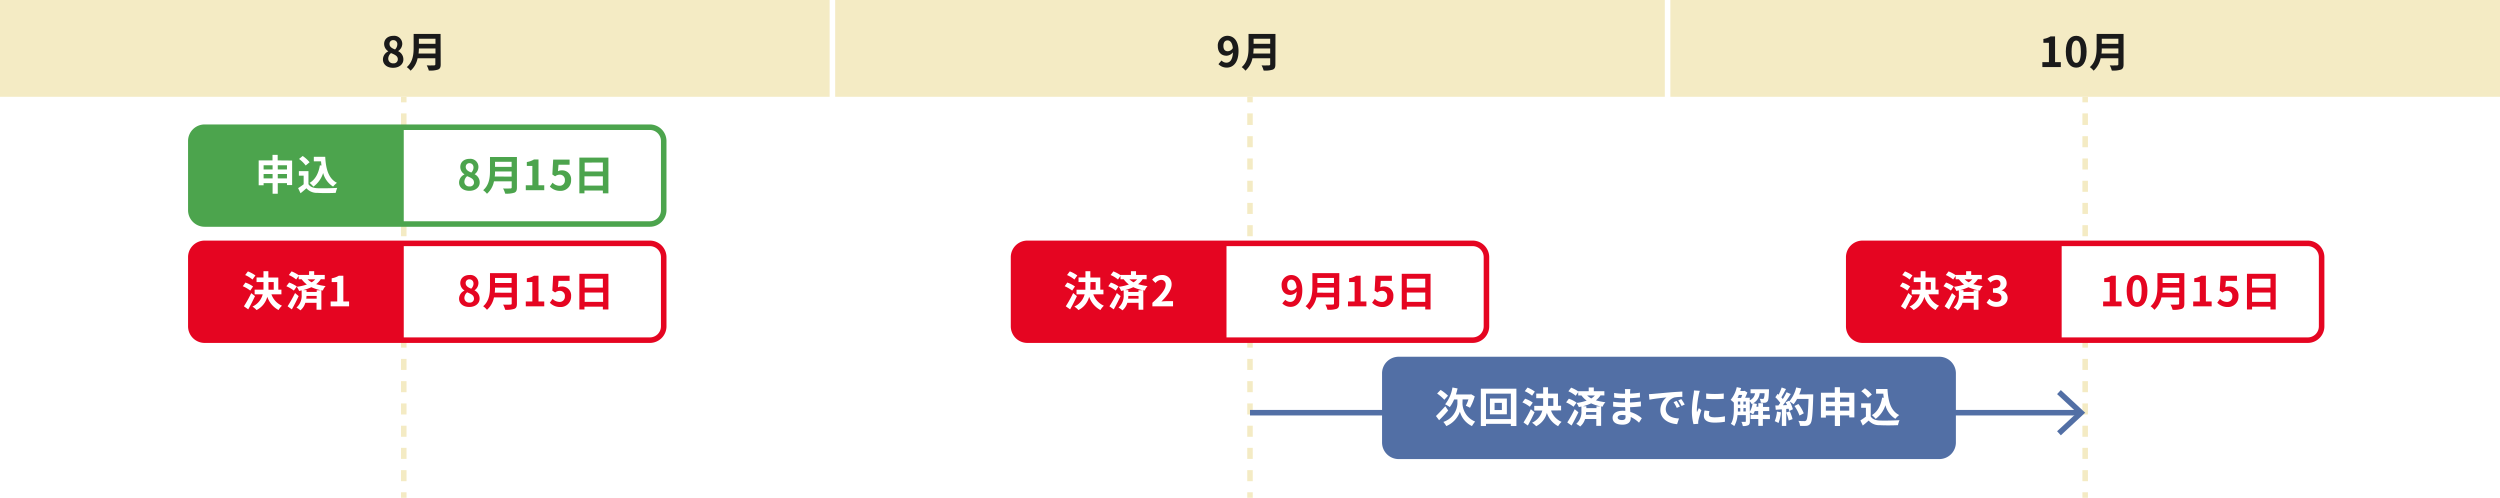 <svg xmlns="http://www.w3.org/2000/svg" viewBox="0 0 904 180"><defs><style>.cls-1{fill:#fff;}.cls-2{fill:#f4ebc4;}.cls-3{fill:#1a1a1a;}.cls-4{fill:#4ca44d;}.cls-5{fill:#526fa5;}.cls-6{fill:#e50521;}</style></defs><g id="レイヤー_2" data-name="レイヤー 2"><g id="text"><rect class="cls-1" width="904" height="180"/><rect class="cls-2" width="300" height="35"/><path class="cls-3" d="M138.47,21.49a3.23,3.23,0,0,1,1.9-2.89v-.08a3.16,3.16,0,0,1-1.47-2.63c0-1.79,1.41-2.93,3.34-2.93a2.91,2.91,0,0,1,3.22,3A3.22,3.22,0,0,1,144,18.45v.07a3.24,3.24,0,0,1,1.86,3c0,1.68-1.48,3-3.73,3S138.47,23.23,138.47,21.49Zm5.38-.07c0-1.15-1-1.63-2.46-2.22a2.67,2.67,0,0,0-1,2.05,1.7,1.7,0,0,0,1.86,1.65A1.45,1.45,0,0,0,143.85,21.42Zm-.18-5.37a1.41,1.41,0,0,0-1.47-1.54,1.29,1.29,0,0,0-1.35,1.38c0,1.05.85,1.55,2,2A2.66,2.66,0,0,0,143.67,16.05Z"/><path class="cls-3" d="M159.36,23.28c0,1.08-.26,1.59-1,1.89a9.2,9.2,0,0,1-3.31.34,7.62,7.62,0,0,0-.75-1.87c1.05.06,2.31,0,2.64,0s.48-.12.48-.43V21.07h-6.42a8,8,0,0,1-2.53,4.49,6.76,6.76,0,0,0-1.38-1.29c2.27-1.94,2.48-4.8,2.48-7.08V12.26h9.74Zm-1.89-3.93V17.52h-6c0,.57-.05,1.2-.11,1.83Zm-6-5.35v1.83h6V14Z"/><rect class="cls-2" x="302" width="300" height="35"/><path class="cls-3" d="M441.7,21.88a2.51,2.51,0,0,0,1.75.79c1.24,0,2.28-1,2.37-3.74a3.1,3.1,0,0,1-2.28,1.22c-1.84,0-3.18-1.15-3.18-3.5a3.47,3.47,0,0,1,3.49-3.7c2.1,0,4,1.65,4,5.5,0,4.2-2,6-4.26,6a4.15,4.15,0,0,1-3-1.26Zm4.09-4.49c-.2-2-1-2.78-1.91-2.78s-1.5.68-1.5,2,.62,1.92,1.58,1.92A2.22,2.22,0,0,0,445.79,17.39Z"/><path class="cls-3" d="M461.18,23.28c0,1.08-.25,1.59-.94,1.89a9.2,9.2,0,0,1-3.31.34,8,8,0,0,0-.75-1.87c1.05.06,2.31,0,2.64,0s.48-.12.48-.43V21.07h-6.42a8.1,8.1,0,0,1-2.53,4.49A6.76,6.76,0,0,0,449,24.27c2.26-1.94,2.47-4.8,2.47-7.08V12.26h9.74Zm-1.88-3.93V17.52h-6c0,.57-.05,1.2-.11,1.83Zm-6-5.35v1.83h6V14Z"/><rect class="cls-2" x="604" width="300" height="35"/><rect class="cls-2" x="145" y="35" width="2" height="2"/><path class="cls-2" d="M147,174h-2v-4h2Zm0-8.06h-2v-4h2Zm0-8h-2v-4h2Zm0-8.06h-2v-4h2Zm0-8.06h-2v-4h2Zm0-8.05h-2v-4h2Zm0-8.06h-2v-4h2Zm0-8.06h-2v-4h2Zm0-8.06h-2v-4h2Zm0-8.05h-2v-4h2Zm0-8.06h-2v-4h2Zm0-8.06h-2v-4h2Zm0-8.06h-2v-4h2Zm0-8h-2v-4h2Zm0-8.06h-2v-4h2Zm0-8.06h-2v-4h2Zm0-8.06h-2V41h2Z"/><rect class="cls-2" x="145" y="178" width="2" height="2"/><rect class="cls-2" x="451" y="35" width="2" height="2"/><path class="cls-2" d="M453,174h-2v-4h2Zm0-8.06h-2v-4h2Zm0-8h-2v-4h2Zm0-8.06h-2v-4h2Zm0-8.06h-2v-4h2Zm0-8.05h-2v-4h2Zm0-8.06h-2v-4h2Zm0-8.06h-2v-4h2Zm0-8.06h-2v-4h2Zm0-8.05h-2v-4h2Zm0-8.06h-2v-4h2Zm0-8.06h-2v-4h2Zm0-8.06h-2v-4h2Zm0-8h-2v-4h2Zm0-8.06h-2v-4h2Zm0-8.06h-2v-4h2Zm0-8.06h-2V41h2Z"/><rect class="cls-2" x="451" y="178" width="2" height="2"/><rect class="cls-2" x="753" y="35" width="2" height="2"/><path class="cls-2" d="M755,174h-2v-4h2Zm0-8.06h-2v-4h2Zm0-8h-2v-4h2Zm0-8.06h-2v-4h2Zm0-8.06h-2v-4h2Zm0-8.05h-2v-4h2Zm0-8.06h-2v-4h2Zm0-8.06h-2v-4h2Zm0-8.06h-2v-4h2Zm0-8.05h-2v-4h2Zm0-8.06h-2v-4h2Zm0-8.06h-2v-4h2Zm0-8.06h-2v-4h2Zm0-8h-2v-4h2Zm0-8.06h-2v-4h2Zm0-8.06h-2v-4h2Zm0-8.06h-2V41h2Z"/><rect class="cls-2" x="753" y="178" width="2" height="2"/><path class="cls-3" d="M738.51,22.47h2.38v-7h-2V14.08a7.07,7.07,0,0,0,2.58-.92h1.64v9.31h2.08v1.78h-6.67Z"/><path class="cls-3" d="M747,18.66c0-3.84,1.5-5.71,3.76-5.71s3.75,1.88,3.75,5.71-1.5,5.8-3.75,5.8S747,22.48,747,18.66Zm5.43,0c0-3.1-.72-4-1.67-4s-1.67.9-1.67,4,.72,4.08,1.67,4.08S752.44,21.78,752.44,18.66Z"/><path class="cls-3" d="M767.88,23.28c0,1.08-.25,1.59-.94,1.89a9.2,9.2,0,0,1-3.31.34,8,8,0,0,0-.75-1.87c1,.06,2.3,0,2.63,0s.48-.12.48-.43V21.07h-6.41a8.1,8.1,0,0,1-2.53,4.49,6.76,6.76,0,0,0-1.38-1.29c2.26-1.94,2.47-4.8,2.47-7.08V12.26h9.74ZM766,19.35V17.52h-6c0,.57,0,1.2-.11,1.83ZM760,14v1.83h6V14Z"/><rect class="cls-1" x="69" y="46" width="171" height="35" rx="5"/><path class="cls-4" d="M235,82H74a6,6,0,0,1-6-6V51a6,6,0,0,1,6-6H235a6,6,0,0,1,6,6V76A6,6,0,0,1,235,82ZM74,47a4,4,0,0,0-4,4V76a4,4,0,0,0,4,4H235a4,4,0,0,0,4-4V51a4,4,0,0,0-4-4Z"/><path class="cls-4" d="M74,46h72a0,0,0,0,1,0,0V81a0,0,0,0,1,0,0H74a5,5,0,0,1-5-5V51A5,5,0,0,1,74,46Z"/><path class="cls-1" d="M105.63,58.05v8.88h-1.86v-.72h-3.33v3.84H98.57V66.21H95.32V67H93.54v-9h5V56h1.87v2ZM95.32,59.76v1.52h3.25V59.76Zm3.25,4.74V62.91H95.32V64.5Zm1.87-4.74v1.52h3.33V59.76Zm3.33,4.74V62.91h-3.33V64.5Z"/><path class="cls-1" d="M111.54,66.59c.61,1,1.73,1.41,3.29,1.47,1.76.07,5.13,0,7.12-.12a9,9,0,0,0-.55,1.8c-1.8.09-4.81.12-6.6,0a5,5,0,0,1-4-1.66c-.66.58-1.32,1.17-2.13,1.8l-.87-1.86a22.25,22.25,0,0,0,2-1.38V63.51h-1.73V61.88h3.47Zm-1-6.74a11.32,11.32,0,0,0-2.41-2.37l1.32-1.08a11.85,11.85,0,0,1,2.5,2.27Zm5.71,0c-.06-.49-.12-1-.16-1.51h-2.61V56.69h4.12c.22,4.24,1.12,7.86,4.24,9.42a8.12,8.12,0,0,0-1.39,1.36,8.25,8.25,0,0,1-3.6-4.92,9.65,9.65,0,0,1-3.52,4.94,9.32,9.32,0,0,0-1.38-1.35c2.1-1.25,3.25-3.48,3.72-6.35Z"/><path class="cls-4" d="M166,66a3.22,3.22,0,0,1,1.91-2.89V63a3.14,3.14,0,0,1-1.47-2.64c0-1.78,1.41-2.92,3.34-2.92a2.91,2.91,0,0,1,3.22,3A3.25,3.25,0,0,1,171.61,63V63a3.25,3.25,0,0,1,1.85,3c0,1.68-1.48,3-3.73,3S166,67.74,166,66Zm5.38-.07c0-1.16-1-1.64-2.46-2.22a2.66,2.66,0,0,0-1,2.05,1.69,1.69,0,0,0,1.85,1.65A1.45,1.45,0,0,0,171.41,65.93Zm-.18-5.37A1.42,1.42,0,0,0,169.76,59a1.29,1.29,0,0,0-1.34,1.38c0,1,.85,1.56,2,2A2.65,2.65,0,0,0,171.23,60.56Z"/><path class="cls-4" d="M186.92,67.79c0,1.08-.25,1.59-.94,1.89a9.2,9.2,0,0,1-3.31.34,8,8,0,0,0-.75-1.87c1,.06,2.3,0,2.63,0s.48-.12.48-.43V65.58h-6.41a8.1,8.1,0,0,1-2.53,4.49,6.76,6.76,0,0,0-1.38-1.29c2.26-1.94,2.47-4.8,2.47-7.08V56.76h9.74ZM185,63.86V62h-6c0,.57,0,1.2-.1,1.83Zm-6-5.36v1.83h6V58.5Z"/><path class="cls-4" d="M190.12,67h2.38V60h-2V58.59a7.07,7.07,0,0,0,2.58-.93h1.64V67h2.08v1.78h-6.67Z"/><path class="cls-4" d="M198.82,67.46l1-1.41a3.46,3.46,0,0,0,2.44,1.12,1.86,1.86,0,0,0,2-2,1.8,1.8,0,0,0-1.87-2,2.64,2.64,0,0,0-1.66.59l-1-.66.3-5.39h5.94v1.85h-4l-.21,2.35a2.83,2.83,0,0,1,1.33-.31,3.22,3.22,0,0,1,3.42,3.52,3.75,3.75,0,0,1-3.88,3.9A5.06,5.06,0,0,1,198.82,67.46Z"/><path class="cls-4" d="M220,57v12.9H218v-1h-6.66v1h-1.84V57Zm-8.58,1.8V62H218V58.76ZM218,67.11V63.75h-6.66v3.36Z"/><rect class="cls-5" x="452" y="148.23" width="299.83" height="2"/><polygon class="cls-5" points="745.2 157.41 743.84 155.94 751.06 149.23 743.84 142.51 745.2 141.05 754 149.23 745.2 157.41"/><rect class="cls-5" x="500.75" y="130" width="205.5" height="35" rx="5"/><path class="cls-5" d="M701.25,166H505.75a6,6,0,0,1-6-6V135a6,6,0,0,1,6-6h195.5a6,6,0,0,1,6,6v25A6,6,0,0,1,701.25,166Zm-195.5-35a4,4,0,0,0-4,4v25a4,4,0,0,0,4,4h195.5a4,4,0,0,0,4-4V135a4,4,0,0,0-4-4Z"/><path class="cls-1" d="M523.66,148.43c-1,1.21-2.26,2.52-3.28,3.52l-1.14-1.51c.82-.81,2.16-2.19,3.38-3.56Zm-1.39-3.87a16.47,16.47,0,0,0-2.61-2.27l1.27-1.3a15.71,15.71,0,0,1,2.67,2.1Zm6.56,1.39a7.3,7.3,0,0,0,4.57,6.48,17.84,17.84,0,0,0-1.14,1.64,8.22,8.22,0,0,1-4.36-5.21,8.83,8.83,0,0,1-4.92,5.21,8,8,0,0,0-1.07-1.5A7.44,7.44,0,0,0,527,146v-1.55h-1.2a12.48,12.48,0,0,1-1.56,2.75,11,11,0,0,0-1.68-1,13,13,0,0,0,2.64-6.09l1.86.35a22,22,0,0,1-.6,2.19h5.15l.35-.09,1.31.76a20.37,20.37,0,0,1-1.72,4.13,15.13,15.13,0,0,0-1.51-.74,14.6,14.6,0,0,0,.94-2.28h-2.11Z"/><path class="cls-1" d="M548.33,140.55v13.5h-2v-.79h-9v.79h-1.86v-13.5Zm-2,11v-9.21h-9v9.21Zm-1.45-7.44v5.7h-6.12v-5.7Zm-1.8,1.56h-2.64v2.6h2.64Z"/><path class="cls-1" d="M553.19,147.08a11.73,11.73,0,0,0-2.7-1.58l1-1.33a10.43,10.43,0,0,1,2.77,1.42Zm1.72,2c-.75,1.59-1.62,3.32-2.45,4.79l-1.56-1.11a44.87,44.87,0,0,0,2.65-4.79Zm-.91-6a10.64,10.64,0,0,0-2.65-1.62l1-1.33A12.12,12.12,0,0,1,555,141.6Zm6.85,5.36a7,7,0,0,0,3.82,4.11,6.55,6.55,0,0,0-1.25,1.56,8.48,8.48,0,0,1-4.07-4.8,7.53,7.53,0,0,1-3.88,4.81,7.09,7.09,0,0,0-1.49-1.26,6.71,6.71,0,0,0,3.72-4.42h-2.92v-1.68H558c0-.5,0-1,0-1.49V144h-2.5v-1.68H558v-2.28h1.77v2.28h3.6v4.4h1.12v1.68Zm-1.07-3.15c0,.49,0,1,0,1.47h1.9V144h-1.86Z"/><path class="cls-1" d="M569,147.08a11.73,11.73,0,0,0-2.7-1.58l1-1.33a10.43,10.43,0,0,1,2.77,1.42Zm1.76,2c-.75,1.59-1.64,3.32-2.48,4.79l-1.56-1.11a48.16,48.16,0,0,0,2.69-4.79Zm8-6.12a7.32,7.32,0,0,1-1.68,1.79,20.39,20.39,0,0,0,3.43.7,4.46,4.46,0,0,0-1,1.61l-.54-.11V154h-1.75V151.5h-4.06a5.58,5.58,0,0,1-1.77,2.72,8.17,8.17,0,0,0-1.42-.95,5.75,5.75,0,0,0,1.87-4.68V147c-.3.07-.62.15-.93.21a7.12,7.12,0,0,0-.84-1.5,18.88,18.88,0,0,0,3.66-.84,9,9,0,0,1-1.88-1.88h-1.17v-1.18l-.91,1.3a10.64,10.64,0,0,0-2.65-1.62l1-1.32a11.74,11.74,0,0,1,2.59,1.38v-.1h3.77v-1.34h1.84v1.34h3.82V143Zm.06,4a15.74,15.74,0,0,1-3.46-1.11,18,18,0,0,1-3,1.06h1.26v.66h3.67v-.61ZM577.21,150v-1h-3.67a10,10,0,0,1-.09,1ZM573.9,143a7.19,7.19,0,0,0,1.5,1.08,5.75,5.75,0,0,0,1.3-1.08Z"/><path class="cls-1" d="M592.67,152.84a11.43,11.43,0,0,0-3-2.06,5.16,5.16,0,0,1,0,.53c0,1.27-1,2.25-2.93,2.25-2.36,0-3.62-.9-3.62-2.48s1.38-2.55,3.67-2.55a9.08,9.08,0,0,1,.91.05c0-.45,0-.92-.06-1.35h-.76c-.87,0-2.58-.08-3.57-.2l0-1.75a27.6,27.6,0,0,0,3.58.27h.7V144h-.7a25.45,25.45,0,0,1-3.22-.22l0-1.7a19.66,19.66,0,0,0,3.22.29h.74v-.68a6,6,0,0,0-.08-1h2a10,10,0,0,0-.11,1.05v.59A33.54,33.54,0,0,0,593,142l0,1.71c-1,.09-2.18.21-3.6.28v1.55c1.49-.06,2.74-.2,3.95-.35v1.76c-1.33.15-2.49.25-3.92.3,0,.55.06,1.15.1,1.72a11.46,11.46,0,0,1,4.15,2.25Zm-4.89-2.67a7.89,7.89,0,0,0-1.21-.11c-1.05,0-1.62.41-1.62.92s.52.91,1.54.91c.8,0,1.31-.24,1.31-1.09C587.8,150.63,587.8,150.42,587.78,150.17Z"/><path class="cls-1" d="M597.72,142.43l6.41-.57c1.53-.12,3.15-.21,4.2-.26v1.92a15.29,15.29,0,0,0-2.86.2,4.5,4.5,0,0,0-3.13,4.15c0,2.45,2.28,3.33,4.79,3.45l-.69,2.06c-3.11-.2-6.05-1.88-6.05-5.1a5.88,5.88,0,0,1,2.19-4.58c-1.29.14-4.41.47-6.13.84l-.2-2C596.86,142.49,597.43,142.46,597.72,142.43Zm9.74,4.57-1.14.51a11.84,11.84,0,0,0-1.17-2.08l1.11-.47A20.59,20.59,0,0,1,607.46,147Zm1.74-.73-1.13.54a12.87,12.87,0,0,0-1.23-2l1.1-.51C608.31,144.8,608.88,145.68,609.2,146.27Z"/><path class="cls-1" d="M614.65,141.32a12.48,12.48,0,0,0-.36,1.32,36.74,36.74,0,0,0-.72,5.44,8,8,0,0,0,.06,1c.21-.52.45-1,.66-1.5l.93.72a35.66,35.66,0,0,0-1.06,3.65,3.85,3.85,0,0,0-.09.69c0,.16,0,.4,0,.61l-1.71.12a19,19,0,0,1-.58-4.86,42.15,42.15,0,0,1,.61-5.88,11.11,11.11,0,0,0,.15-1.45Zm3.48,7.33a4.89,4.89,0,0,0-.18,1.25c0,.66.57,1,2.07,1a17,17,0,0,0,3.71-.39l0,2a20.65,20.65,0,0,1-3.84.3c-2.56,0-3.77-.93-3.77-2.45a9.13,9.13,0,0,1,.25-1.93Zm5.18-6.36v1.92a39.72,39.72,0,0,1-6.36,0l0-1.92A29.56,29.56,0,0,0,623.31,142.29Z"/><path class="cls-1" d="M640,151.53h-2.55V154H635.8v-2.48H633V150h2.77v-1.35h-1.24a6.61,6.61,0,0,1-.6,1.16,8.43,8.43,0,0,0-1.17-.63v3.16c0,.71-.12,1.16-.57,1.41a4.16,4.16,0,0,1-2,.3,5,5,0,0,0-.51-1.51c.6,0,1.18,0,1.36,0s.25-.06.25-.26v-2.16h-3a9.37,9.37,0,0,1-1.18,3.95,6.34,6.34,0,0,0-1.23-.8c1-1.54,1.08-3.78,1.08-5.46v-2.22a9.29,9.29,0,0,0-1.17-1,10.53,10.53,0,0,0,2.22-4.6l1.57.33c-.09.36-.19.72-.31,1.06h1.36l.22-.07,1,.63a18.66,18.66,0,0,1-.82,1.89h1.68v.91a3.14,3.14,0,0,0,1.9-2.53H633v-1.46h6.66l0,.57c-.08,2.39-.2,3.42-.53,3.81a1.31,1.31,0,0,1-.91.5,11.3,11.3,0,0,1-1.52,0,3.68,3.68,0,0,0-.4-1.44,10.49,10.49,0,0,0,1.08.06.44.44,0,0,0,.4-.16,4.65,4.65,0,0,0,.27-1.92h-1.74a4.54,4.54,0,0,1-2.35,3.64l1.34.27c-.07.32-.12.65-.21,1h.73V145.8h1.69v1.35h2.25v1.5h-2.25V150H640Zm-11.21-8.73c-.16.38-.33.75-.51,1.1h1.29c.15-.33.29-.72.42-1.1Zm-.37,5c0,.32,0,.65,0,1h.87v-1.24h-.85Zm0-1.51h.85V145.2h-.85Zm2,0h.85V145.2h-.85Zm.85,2.5v-1.24h-.85v1.24Zm1.46.09a8.21,8.21,0,0,0,1-2.92l-.31.15a4.55,4.55,0,0,0-.72-1Z"/><path class="cls-1" d="M644,149.09a13.69,13.69,0,0,1-.9,3.87,8.56,8.56,0,0,0-1.36-.65,10.74,10.74,0,0,0,.8-3.48Zm11.66-6.5s0,.6,0,.83c-.2,6.57-.41,8.94-1,9.73a1.86,1.86,0,0,1-1.44.83,14.27,14.27,0,0,1-2.33,0,4.26,4.26,0,0,0-.6-1.8c.94.09,1.8.09,2.2.09a.76.76,0,0,0,.63-.25c.45-.47.67-2.66.84-7.77h-4.14a12.17,12.17,0,0,1-1.27,1.93,11.46,11.46,0,0,0-1.41-1,12.51,12.51,0,0,1,1.17,2.81l-1.35.63a7,7,0,0,0-.21-.81l-.85.06v6.16h-1.58v-6l-2.21.15-.15-1.56,1.11,0c.22-.28.46-.6.68-.93a14,14,0,0,0-1.79-2.05l.83-1.23.36.31a17.8,17.8,0,0,0,1.1-2.61l1.57.56c-.54,1-1.15,2.19-1.69,3,.19.21.37.43.52.63a23.45,23.45,0,0,0,1.38-2.46l1.51.63a44.24,44.24,0,0,1-2.86,4.06l1.52-.06c-.17-.36-.35-.72-.53-1l1.26-.56.11.18a12,12,0,0,0,2.47-5l1.83.39a17.43,17.43,0,0,1-.74,2.14Zm-8.46,6.15a17.87,17.87,0,0,1,1,2.82l-1.41.5a15.64,15.64,0,0,0-.88-2.9Zm3.5,1.53a13.89,13.89,0,0,0-1.83-3.46l1.43-.72a13.69,13.69,0,0,1,1.94,3.36Z"/><path class="cls-1" d="M670.54,142.05v8.88h-1.86v-.72h-3.33v3.84h-1.87v-3.84h-3.25v.8h-1.78v-9h5v-2h1.87v2Zm-10.31,1.71v1.52h3.25v-1.52Zm3.25,4.74v-1.59h-3.25v1.59Zm1.87-4.74v1.52h3.33v-1.52Zm3.33,4.74v-1.59h-3.33v1.59Z"/><path class="cls-1" d="M676.45,150.59c.61,1,1.73,1.41,3.29,1.47,1.76.07,5.13,0,7.12-.12a10.53,10.53,0,0,0-.56,1.8c-1.79.09-4.8.12-6.59,0a5,5,0,0,1-4-1.66c-.66.58-1.32,1.17-2.13,1.8l-.87-1.86a22.25,22.25,0,0,0,2-1.38v-3.17H673v-1.63h3.47Zm-1-6.74a11.32,11.32,0,0,0-2.41-2.37l1.32-1.08a11.85,11.85,0,0,1,2.5,2.27Zm5.71,0c-.06-.49-.12-1-.16-1.51h-2.61v-1.68h4.12c.22,4.24,1.12,7.86,4.24,9.42a8.12,8.12,0,0,0-1.39,1.36,8.25,8.25,0,0,1-3.6-4.92,9.65,9.65,0,0,1-3.52,4.94,9.32,9.32,0,0,0-1.38-1.35c2.1-1.25,3.25-3.48,3.72-6.35Z"/><rect class="cls-1" x="69" y="88" width="171" height="35" rx="5"/><path class="cls-6" d="M235,124H74a6,6,0,0,1-6-6V93a6,6,0,0,1,6-6H235a6,6,0,0,1,6,6v25A6,6,0,0,1,235,124ZM74,89a4,4,0,0,0-4,4v25a4,4,0,0,0,4,4H235a4,4,0,0,0,4-4V93a4,4,0,0,0-4-4Z"/><path class="cls-6" d="M74,88h72a0,0,0,0,1,0,0v35a0,0,0,0,1,0,0H74a5,5,0,0,1-5-5V93A5,5,0,0,1,74,88Z"/><path class="cls-1" d="M90.49,105.08a11.73,11.73,0,0,0-2.7-1.58l.95-1.33a10.43,10.43,0,0,1,2.77,1.42Zm1.72,2c-.75,1.59-1.62,3.32-2.46,4.79l-1.55-1.11A44.87,44.87,0,0,0,90.85,106Zm-.91-6a10.64,10.64,0,0,0-2.65-1.62l1-1.33a12.12,12.12,0,0,1,2.71,1.48Zm6.85,5.36a7,7,0,0,0,3.82,4.11,6.55,6.55,0,0,0-1.25,1.56,8.48,8.48,0,0,1-4.07-4.8,7.53,7.53,0,0,1-3.88,4.81,7.09,7.09,0,0,0-1.49-1.26A6.71,6.71,0,0,0,95,106.43H92.08v-1.68h3.19c0-.5,0-1,0-1.49V102h-2.5v-1.68h2.5V98.07h1.77v2.28h3.6v4.4h1.12v1.68Zm-1.07-3.15c0,.49,0,1,0,1.47h1.9V102H97.08Z"/><path class="cls-1" d="M106.25,105.08a11.73,11.73,0,0,0-2.7-1.58l1-1.33a10.43,10.43,0,0,1,2.77,1.42Zm1.75,2c-.75,1.59-1.63,3.32-2.47,4.79L104,110.75a48.16,48.16,0,0,0,2.69-4.79Zm8-6.12a7.32,7.32,0,0,1-1.68,1.79,20.39,20.39,0,0,0,3.43.7,4.32,4.32,0,0,0-1,1.61l-.54-.11V112h-1.75V109.5h-4.06a5.58,5.58,0,0,1-1.77,2.72,7.9,7.9,0,0,0-1.43-1,5.73,5.73,0,0,0,1.88-4.68V105c-.3.07-.62.15-.93.21a7.12,7.12,0,0,0-.84-1.5,18.88,18.88,0,0,0,3.66-.84,9,9,0,0,1-1.88-1.88H108V99.77l-.91,1.3a10.64,10.64,0,0,0-2.65-1.62l1-1.32A12,12,0,0,1,108,99.51v-.1h3.77V98.07h1.84v1.34h3.82V101Zm.06,4a16,16,0,0,1-3.47-1.11,17.58,17.58,0,0,1-3,1.06h1.26v.66h3.67v-.61ZM114.51,108v-1h-3.67a10,10,0,0,1-.09,1ZM111.2,101a7.4,7.4,0,0,0,1.49,1.08A5.6,5.6,0,0,0,114,101Z"/><path class="cls-1" d="M119.55,109h2.39v-7h-2v-1.37a7.14,7.14,0,0,0,2.58-.93h1.63V109h2.08v1.78h-6.67Z"/><path class="cls-6" d="M166,108a3.22,3.22,0,0,1,1.91-2.89V105a3.14,3.14,0,0,1-1.47-2.64c0-1.78,1.41-2.92,3.34-2.92a2.91,2.91,0,0,1,3.22,3,3.25,3.25,0,0,1-1.42,2.54V105a3.25,3.25,0,0,1,1.85,3c0,1.68-1.48,3-3.73,3S166,109.74,166,108Zm5.38-.07c0-1.16-1-1.64-2.46-2.22a2.66,2.66,0,0,0-1,2.05,1.69,1.69,0,0,0,1.85,1.65A1.45,1.45,0,0,0,171.41,107.93Zm-.18-5.37a1.42,1.42,0,0,0-1.47-1.55,1.29,1.29,0,0,0-1.34,1.38c0,1,.85,1.56,2,2A2.65,2.65,0,0,0,171.23,102.56Z"/><path class="cls-6" d="M186.92,109.79c0,1.08-.25,1.59-.94,1.89a9.2,9.2,0,0,1-3.31.34,8,8,0,0,0-.75-1.87c1,.06,2.3,0,2.63,0s.48-.12.48-.43v-2.18h-6.41a8.1,8.1,0,0,1-2.53,4.49,6.76,6.76,0,0,0-1.38-1.29c2.26-1.94,2.47-4.8,2.47-7.08V98.76h9.74ZM185,105.86V104h-6c0,.57,0,1.2-.1,1.83Zm-6-5.36v1.83h6V100.5Z"/><path class="cls-6" d="M190.12,109h2.38v-7h-2v-1.37a7.07,7.07,0,0,0,2.58-.93h1.64V109h2.08v1.78h-6.67Z"/><path class="cls-6" d="M198.82,109.46l1-1.41a3.46,3.46,0,0,0,2.44,1.12,1.86,1.86,0,0,0,2-2,1.8,1.8,0,0,0-1.87-2,2.64,2.64,0,0,0-1.66.59l-1-.66.3-5.39h5.94v1.85h-4l-.21,2.35a2.83,2.83,0,0,1,1.33-.31,3.22,3.22,0,0,1,3.42,3.52,3.75,3.75,0,0,1-3.88,3.9A5.06,5.06,0,0,1,198.82,109.46Z"/><path class="cls-6" d="M220,99v12.9H218v-1h-6.66v1h-1.84V99Zm-8.58,1.8V104H218v-3.22Zm6.66,8.35v-3.36h-6.66v3.36Z"/><rect class="cls-1" x="366.5" y="88" width="171" height="35" rx="5"/><path class="cls-6" d="M532.5,124h-161a6,6,0,0,1-6-6V93a6,6,0,0,1,6-6h161a6,6,0,0,1,6,6v25A6,6,0,0,1,532.5,124Zm-161-35a4,4,0,0,0-4,4v25a4,4,0,0,0,4,4h161a4,4,0,0,0,4-4V93a4,4,0,0,0-4-4Z"/><path class="cls-6" d="M371.5,88h72a0,0,0,0,1,0,0v35a0,0,0,0,1,0,0h-72a5,5,0,0,1-5-5V93A5,5,0,0,1,371.5,88Z"/><path class="cls-1" d="M387.69,105.08a11.94,11.94,0,0,0-2.7-1.58l.94-1.33a10.5,10.5,0,0,1,2.78,1.42Zm1.72,2c-.75,1.59-1.62,3.32-2.46,4.79l-1.56-1.11a44.76,44.76,0,0,0,2.66-4.79Zm-.91-6a10.53,10.53,0,0,0-2.66-1.62l1-1.33a12.12,12.12,0,0,1,2.71,1.48Zm6.84,5.36a7.07,7.07,0,0,0,3.82,4.11,6.51,6.51,0,0,0-1.24,1.56,8.49,8.49,0,0,1-4.08-4.8,7.47,7.47,0,0,1-3.88,4.81,6.79,6.79,0,0,0-1.48-1.26,6.74,6.74,0,0,0,3.72-4.42h-2.93v-1.68h3.2c0-.5,0-1,0-1.49V102H390v-1.68h2.5V98.07h1.77v2.28h3.6v4.4H399v1.68Zm-1.06-3.15c0,.49,0,1,0,1.47h1.91V102h-1.86Z"/><path class="cls-1" d="M403.45,105.08a11.94,11.94,0,0,0-2.7-1.58l.94-1.33a10.5,10.5,0,0,1,2.78,1.42Zm1.75,2c-.75,1.59-1.63,3.32-2.47,4.79l-1.56-1.11a46.35,46.35,0,0,0,2.68-4.79Zm8-6.12a7.32,7.32,0,0,1-1.68,1.79,20.72,20.72,0,0,0,3.44.7,4.32,4.32,0,0,0-1,1.61l-.54-.11V112H411.7V109.5h-4.06a5.56,5.56,0,0,1-1.76,2.72,7.9,7.9,0,0,0-1.43-1,5.72,5.72,0,0,0,1.87-4.68V105c-.3.07-.61.15-.92.21a7.12,7.12,0,0,0-.84-1.5,18.6,18.6,0,0,0,3.65-.84,9.26,9.26,0,0,1-1.87-1.88h-1.17V99.77l-.91,1.3a10.53,10.53,0,0,0-2.66-1.62l1-1.32a12.21,12.21,0,0,1,2.59,1.38v-.1h3.76V98.07h1.84v1.34h3.83V101Zm.06,4a15.74,15.74,0,0,1-3.46-1.11,18,18,0,0,1-3,1.06H408v.66h3.67v-.61ZM411.7,108v-1H408a7.84,7.84,0,0,1-.09,1ZM408.39,101a7.46,7.46,0,0,0,1.5,1.08,5.54,5.54,0,0,0,1.3-1.08Z"/><path class="cls-1" d="M416.7,109.49c3-2.7,4.8-4.79,4.8-6.5a1.6,1.6,0,0,0-1.67-1.8,2.9,2.9,0,0,0-2,1.14l-1.2-1.2a4.5,4.5,0,0,1,3.53-1.68,3.26,3.26,0,0,1,3.49,3.42c0,2-1.67,4.17-3.69,6.15.56-.06,1.29-.12,1.8-.12h2.41v1.86H416.7Z"/><path class="cls-6" d="M464.76,108.39a2.52,2.52,0,0,0,1.75.78c1.25,0,2.28-.94,2.37-3.73a3.07,3.07,0,0,1-2.28,1.21c-1.84,0-3.17-1.14-3.17-3.49a3.48,3.48,0,0,1,3.49-3.71c2.1,0,4,1.65,4,5.51,0,4.2-2,6-4.25,6a4.13,4.13,0,0,1-3-1.26Zm4.09-4.5c-.19-2-1-2.77-1.9-2.77s-1.5.67-1.5,2,.61,1.92,1.57,1.92A2.21,2.21,0,0,0,468.85,103.89Z"/><path class="cls-6" d="M484.25,109.79c0,1.08-.26,1.59-.95,1.89A9.13,9.13,0,0,1,480,112a7.25,7.25,0,0,0-.75-1.87c1.05.06,2.31,0,2.64,0s.48-.12.48-.43v-2.18H476a8.1,8.1,0,0,1-2.53,4.49,6.76,6.76,0,0,0-1.38-1.29c2.26-1.94,2.47-4.8,2.47-7.08V98.76h9.74Zm-1.89-3.93V104h-6c0,.57,0,1.2-.1,1.83Zm-6-5.36v1.83h6V100.5Z"/><path class="cls-6" d="M487.45,109h2.38v-7h-2v-1.37a7.07,7.07,0,0,0,2.58-.93H492V109h2.09v1.78h-6.67Z"/><path class="cls-6" d="M496.15,109.46l1-1.41a3.46,3.46,0,0,0,2.44,1.12,1.86,1.86,0,0,0,2-2,1.8,1.8,0,0,0-1.87-2,2.64,2.64,0,0,0-1.66.59l-1-.66.3-5.39h5.94v1.85h-4l-.21,2.35a2.83,2.83,0,0,1,1.33-.31,3.22,3.22,0,0,1,3.42,3.52,3.75,3.75,0,0,1-3.89,3.9A5.05,5.05,0,0,1,496.15,109.46Z"/><path class="cls-6" d="M517.29,99v12.9h-1.92v-1h-6.66v1h-1.84V99Zm-8.58,1.8V104h6.66v-3.22Zm6.66,8.35v-3.36h-6.66v3.36Z"/><rect class="cls-1" x="668.5" y="88" width="171" height="35" rx="5"/><path class="cls-6" d="M834.5,124h-161a6,6,0,0,1-6-6V93a6,6,0,0,1,6-6h161a6,6,0,0,1,6,6v25A6,6,0,0,1,834.5,124Zm-161-35a4,4,0,0,0-4,4v25a4,4,0,0,0,4,4h161a4,4,0,0,0,4-4V93a4,4,0,0,0-4-4Z"/><path class="cls-6" d="M673.5,88h72a0,0,0,0,1,0,0v35a0,0,0,0,1,0,0h-72a5,5,0,0,1-5-5V93A5,5,0,0,1,673.5,88Z"/><path class="cls-1" d="M689.69,105.08a11.94,11.94,0,0,0-2.7-1.58l.94-1.33a10.5,10.5,0,0,1,2.78,1.42Zm1.72,2c-.75,1.59-1.62,3.32-2.46,4.79l-1.56-1.11a44.76,44.76,0,0,0,2.66-4.79Zm-.91-6a10.53,10.53,0,0,0-2.66-1.62l1-1.33a12.12,12.12,0,0,1,2.71,1.48Zm6.84,5.36a7.07,7.07,0,0,0,3.82,4.11,6.51,6.51,0,0,0-1.24,1.56,8.49,8.49,0,0,1-4.08-4.8,7.47,7.47,0,0,1-3.88,4.81,6.79,6.79,0,0,0-1.48-1.26,6.74,6.74,0,0,0,3.72-4.42h-2.93v-1.68h3.2c0-.5,0-1,0-1.49V102H692v-1.68h2.5V98.07h1.77v2.28h3.6v4.4H701v1.68Zm-1.06-3.15c0,.49,0,1,0,1.47h1.91V102h-1.86Z"/><path class="cls-1" d="M705.45,105.08a11.94,11.94,0,0,0-2.7-1.58l.94-1.33a10.5,10.5,0,0,1,2.78,1.42Zm1.75,2c-.75,1.59-1.63,3.32-2.47,4.79l-1.56-1.11a46.35,46.35,0,0,0,2.68-4.79Zm8-6.12a7.32,7.32,0,0,1-1.68,1.79,20.72,20.72,0,0,0,3.44.7,4.32,4.32,0,0,0-1,1.61l-.54-.11V112H713.7V109.5h-4.06a5.56,5.56,0,0,1-1.76,2.72,7.9,7.9,0,0,0-1.43-1,5.72,5.72,0,0,0,1.87-4.68V105c-.3.07-.61.15-.92.21a7.12,7.12,0,0,0-.84-1.5,18.6,18.6,0,0,0,3.65-.84,9.26,9.26,0,0,1-1.87-1.88h-1.17V99.77l-.91,1.3a10.53,10.53,0,0,0-2.66-1.62l1-1.32a12.21,12.21,0,0,1,2.59,1.38v-.1h3.76V98.07h1.84v1.34h3.83V101Zm.06,4a15.74,15.74,0,0,1-3.46-1.11,18,18,0,0,1-3,1.06H710v.66h3.67v-.61ZM713.7,108v-1H710a7.84,7.84,0,0,1-.09,1ZM710.39,101a7.46,7.46,0,0,0,1.5,1.08,5.54,5.54,0,0,0,1.3-1.08Z"/><path class="cls-1" d="M718.36,109.43l1-1.4a3.5,3.5,0,0,0,2.47,1.14c1.13,0,1.89-.55,1.89-1.54s-.64-1.77-3.06-1.77v-1.59c2,0,2.7-.71,2.7-1.7a1.32,1.32,0,0,0-1.48-1.39,3.13,3.13,0,0,0-2.1,1l-1.13-1.35A4.94,4.94,0,0,1,722,99.45c2.14,0,3.6,1,3.6,3a2.63,2.63,0,0,1-1.86,2.53V105a2.77,2.77,0,0,1,2.22,2.73c0,2-1.79,3.22-3.9,3.22A4.7,4.7,0,0,1,718.36,109.43Z"/><path class="cls-6" d="M760.49,109h2.38v-7h-2v-1.37a7.09,7.09,0,0,0,2.57-.93h1.64V109h2.08v1.78h-6.67Z"/><path class="cls-6" d="M769,105.17c0-3.84,1.5-5.72,3.76-5.72s3.75,1.89,3.75,5.72-1.5,5.8-3.75,5.8S769,109,769,105.17Zm5.43,0c0-3.11-.72-4-1.67-4s-1.67.9-1.67,4,.72,4.08,1.67,4.08S774.42,108.29,774.42,105.17Z"/><path class="cls-6" d="M789.86,109.79c0,1.08-.25,1.59-.94,1.89a9.2,9.2,0,0,1-3.31.34,8,8,0,0,0-.75-1.87c1,.06,2.31,0,2.63,0s.48-.12.48-.43v-2.18h-6.41a8.1,8.1,0,0,1-2.53,4.49,6.76,6.76,0,0,0-1.38-1.29c2.26-1.94,2.47-4.8,2.47-7.08V98.76h9.74ZM788,105.86V104h-6c0,.57,0,1.2-.1,1.83Zm-6-5.36v1.83h6V100.5Z"/><path class="cls-6" d="M793.06,109h2.38v-7h-2v-1.37a7.09,7.09,0,0,0,2.57-.93h1.64V109h2.08v1.78h-6.67Z"/><path class="cls-6" d="M801.76,109.46l1-1.41a3.46,3.46,0,0,0,2.44,1.12,1.86,1.86,0,0,0,2-2,1.8,1.8,0,0,0-1.88-2,2.64,2.64,0,0,0-1.66.59l-1-.66.3-5.39h5.93v1.85h-4l-.21,2.35a2.83,2.83,0,0,1,1.33-.31,3.22,3.22,0,0,1,3.42,3.52,3.75,3.75,0,0,1-3.88,3.9A5.08,5.08,0,0,1,801.76,109.46Z"/><path class="cls-6" d="M822.9,99v12.9H821v-1h-6.65v1h-1.85V99Zm-8.57,1.8V104H821v-3.22Zm6.65,8.35v-3.36h-6.65v3.36Z"/></g></g></svg>